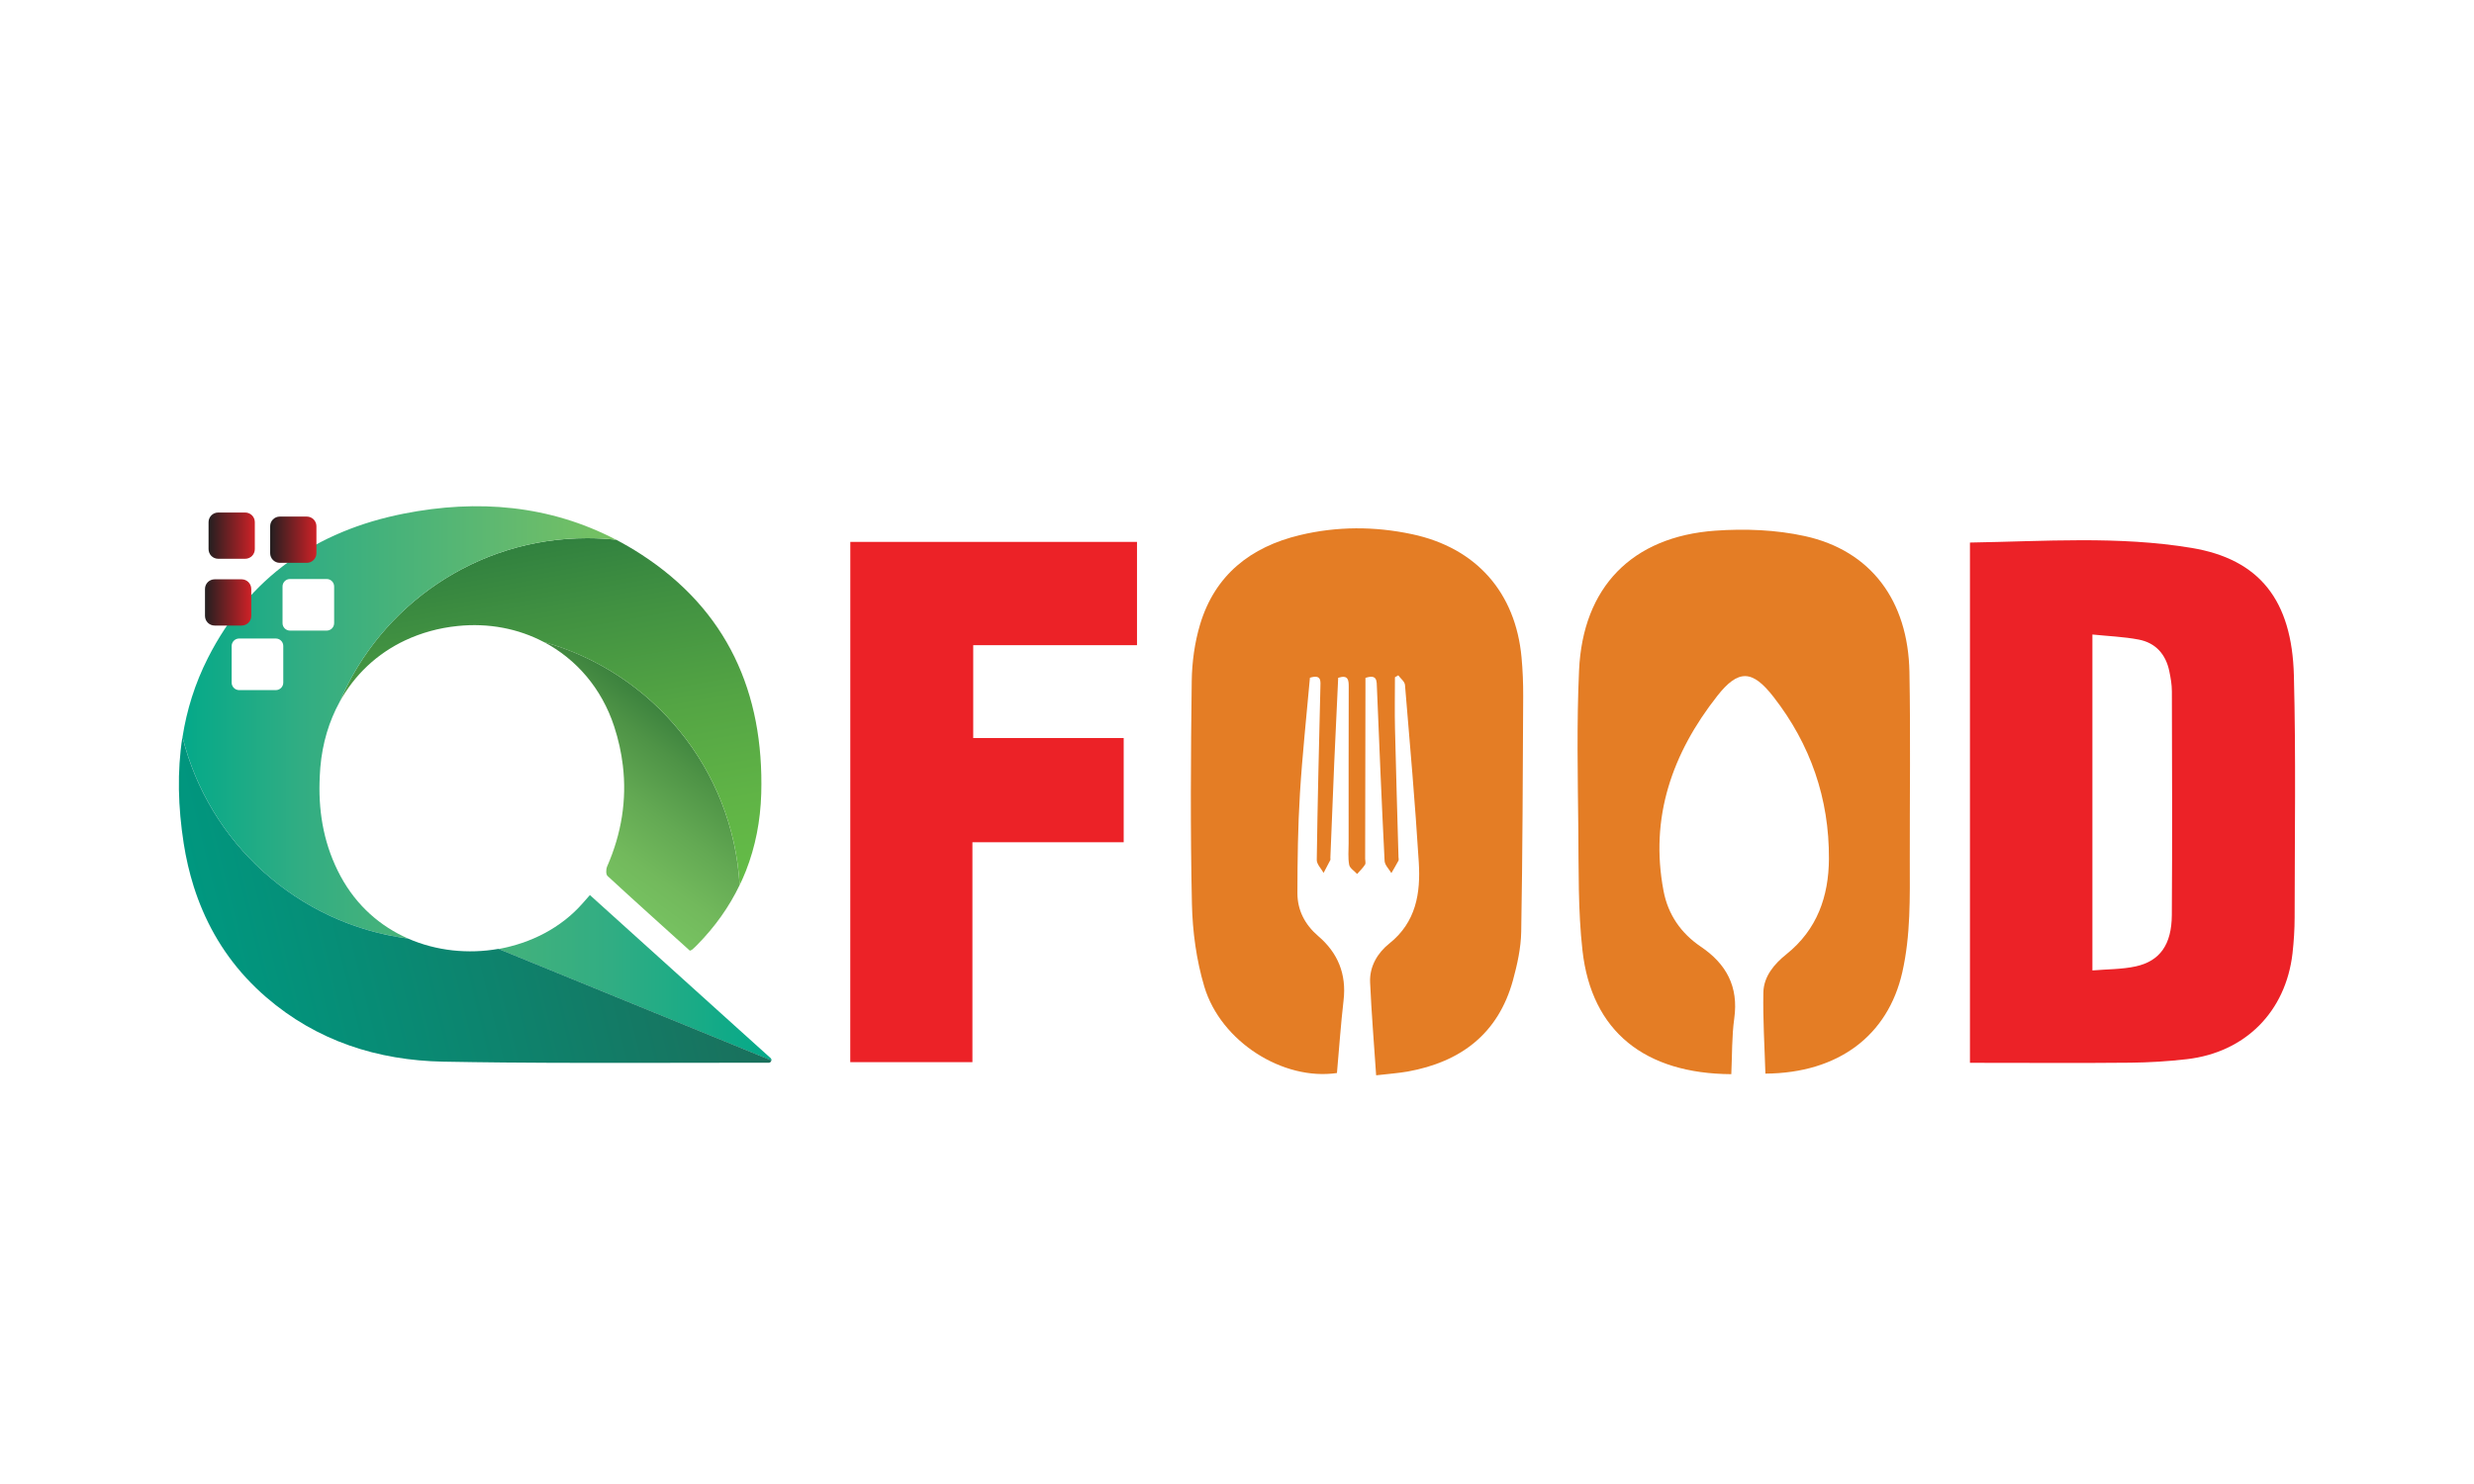 <?xml version="1.0" encoding="utf-8"?>
<!-- Generator: Adobe Illustrator 27.0.0, SVG Export Plug-In . SVG Version: 6.00 Build 0)  -->
<svg version="1.1" id="Layer_1" xmlns="http://www.w3.org/2000/svg" xmlns:xlink="http://www.w3.org/1999/xlink" x="0px" y="0px"
	 viewBox="0 0 500 300" style="enable-background:new 0 0 500 300;" xml:space="preserve">
<style type="text/css">
	.st0{fill:none;}
	.st1{fill:url(#SVGID_1_);}
	.st2{fill:url(#SVGID_00000085251109446792141000000004486079202467903113_);}
	.st3{fill:url(#SVGID_00000155148476186363597110000015796892619317266564_);}
	.st4{fill:url(#SVGID_00000114780414850036971100000013420694778930938003_);}
	.st5{fill:url(#SVGID_00000065760682831381832600000011541766989513538436_);}
	.st6{fill:url(#SVGID_00000142898724381596835900000004550893845994670750_);}
	.st7{fill:url(#SVGID_00000077308567735771379260000011835802178147536015_);}
	.st8{fill:url(#SVGID_00000063632969502207991280000011049931488124195741_);}
	.st9{fill:#E47D25;}
	.st10{fill:#EC2227;}
	.st11{fill:none;stroke:#FFFFFF;stroke-width:13.299;stroke-linecap:round;stroke-linejoin:round;stroke-miterlimit:10;}
	
		.st12{fill:url(#SVGID_00000112597046362630070630000000853615492833296523_);stroke:#FFFFFF;stroke-width:13.299;stroke-linecap:round;stroke-linejoin:round;stroke-miterlimit:10;}
	
		.st13{fill:url(#SVGID_00000090265874629497302850000017094470440659072429_);stroke:#FFFFFF;stroke-width:13.299;stroke-linecap:round;stroke-linejoin:round;stroke-miterlimit:10;}
	
		.st14{fill:url(#SVGID_00000084524696303523127190000000196329097588610973_);stroke:#FFFFFF;stroke-width:13.299;stroke-linecap:round;stroke-linejoin:round;stroke-miterlimit:10;}
	
		.st15{fill:url(#SVGID_00000126291822632839090140000010575774180546011572_);stroke:#FFFFFF;stroke-width:13.299;stroke-linecap:round;stroke-linejoin:round;stroke-miterlimit:10;}
	
		.st16{fill:url(#SVGID_00000098201355472417784360000010719261132050587306_);stroke:#FFFFFF;stroke-width:13.299;stroke-linecap:round;stroke-linejoin:round;stroke-miterlimit:10;}
	
		.st17{fill:url(#SVGID_00000165924143101409165870000000934911309668205493_);stroke:#FFFFFF;stroke-width:13.299;stroke-linecap:round;stroke-linejoin:round;stroke-miterlimit:10;}
	
		.st18{fill:url(#SVGID_00000088093559685155580640000017869607215442439045_);stroke:#FFFFFF;stroke-width:13.299;stroke-linecap:round;stroke-linejoin:round;stroke-miterlimit:10;}
	
		.st19{fill:url(#SVGID_00000038385602193348162800000014969744881915894428_);stroke:#FFFFFF;stroke-width:13.299;stroke-linecap:round;stroke-linejoin:round;stroke-miterlimit:10;}
	.st20{fill:#E47D25;stroke:#FFFFFF;stroke-width:13.299;stroke-linecap:round;stroke-linejoin:round;stroke-miterlimit:10;}
	.st21{fill:#EC2227;stroke:#FFFFFF;stroke-width:13.299;stroke-linecap:round;stroke-linejoin:round;stroke-miterlimit:10;}
	.st22{fill:url(#SVGID_00000148626786038653972370000007641074283922623665_);}
	.st23{fill:url(#SVGID_00000035501009359493023870000004740968210717975188_);}
	.st24{fill:url(#SVGID_00000096038976429575191510000008837494691340597397_);}
	.st25{fill:url(#SVGID_00000036961733349787098920000007567333559747658897_);}
	.st26{fill:url(#SVGID_00000065060666126924367480000003161347142312432040_);}
	.st27{fill:url(#SVGID_00000168111319870801010270000007635833340831730873_);}
	.st28{fill:url(#SVGID_00000160180483274282848910000011260232060761332658_);}
	.st29{fill:url(#SVGID_00000057106335981032032900000008455415286730172842_);}
</style>
<g>
	<g>
		<path class="st0" d="M58.61,127.48h7.41c0.83,0,1.51-0.67,1.51-1.51v-7.41c0-0.83-0.67-1.51-1.51-1.51h-7.41
			c-0.83,0-1.51,0.67-1.51,1.51v7.41C57.1,126.81,57.78,127.48,58.61,127.48z"/>
		<path class="st0" d="M48.32,139.5h7.41c0.83,0,1.51-0.67,1.51-1.51v-7.41c0-0.83-0.67-1.51-1.51-1.51h-7.41
			c-0.83,0-1.51,0.67-1.51,1.51V138C46.82,138.83,47.49,139.5,48.32,139.5z"/>
		<linearGradient id="SVGID_1_" gradientUnits="userSpaceOnUse" x1="115.343" y1="174.689" x2="136.81" y2="145.143">
			<stop  offset="0" style="stop-color:#77C261"/>
			<stop  offset="0.218" style="stop-color:#72B95C"/>
			<stop  offset="0.495" style="stop-color:#63A953"/>
			<stop  offset="0.804" style="stop-color:#4E9346"/>
			<stop  offset="1" style="stop-color:#3C823E"/>
		</linearGradient>
		<path class="st1" d="M109.89,129.77c6.58,3.46,11.73,9.4,14.24,17.1c0.86,2.63,1.44,5.26,1.75,7.88
			c0.82,6.88-0.24,13.71-3.18,20.42c-0.24,0.54-0.26,1.6,0.08,1.91c5.52,5.1,11.12,10.11,16.65,15.11c0.24-0.11,0.37-0.14,0.46-0.22
			c0.33-0.29,0.66-0.59,0.97-0.91c3.66-3.71,6.52-7.76,8.62-12.14C148.13,155.4,131.8,135.89,109.89,129.77z"/>
		<path class="st0" d="M67.52,125.97v-7.41c0-0.83-0.67-1.51-1.51-1.51h-7.41c-0.83,0-1.51,0.67-1.51,1.51v7.41
			c0,0.83,0.67,1.51,1.51,1.51h7.41C66.85,127.48,67.52,126.81,67.52,125.97z"/>
		<path class="st0" d="M64.71,155.52c-0.07,0.87-0.11,1.74-0.13,2.6c0.52-5.71,1.92-11.17,4.07-16.24c-2.13,3.87-3.48,8.32-3.9,13.2
			C64.73,155.24,64.72,155.38,64.71,155.52z"/>
		<path class="st0" d="M55.73,129.08h-7.41c-0.83,0-1.51,0.67-1.51,1.51V138c0,0.83,0.67,1.51,1.51,1.51h7.41
			c0.83,0,1.51-0.67,1.51-1.51v-7.41C57.24,129.75,56.57,129.08,55.73,129.08z"/>
		
			<linearGradient id="SVGID_00000024682138663299550660000004589652430010492341_" gradientUnits="userSpaceOnUse" x1="117.856" y1="184.505" x2="104.787" y2="110.384">
			<stop  offset="0.011" style="stop-color:#64BC47"/>
			<stop  offset="0.226" style="stop-color:#60B446"/>
			<stop  offset="0.501" style="stop-color:#54A544"/>
			<stop  offset="0.806" style="stop-color:#409041"/>
			<stop  offset="1" style="stop-color:#31813F"/>
		</linearGradient>
		<path style="fill:url(#SVGID_00000024682138663299550660000004589652430010492341_);" d="M68.64,141.89
			c3.01-5.48,7.58-9.78,13.27-12.45c3.2-1.5,6.75-2.5,10.58-2.89c6.29-0.65,12.28,0.54,17.4,3.23c21.92,6.11,38.24,25.63,39.6,49.15
			c0.46-0.95,0.88-1.92,1.27-2.9c1.9-4.85,2.93-10.06,3.09-15.61c0.56-20.43-6.88-37.11-24.34-48.4c-1.64-1.06-3.31-2.03-4.99-2.91
			c-1.92-0.2-3.86-0.31-5.84-0.31C96.19,108.79,76.91,122.43,68.64,141.89z"/>
		<path class="st0" d="M57.24,138v-7.41c0-0.83-0.67-1.51-1.51-1.51h-7.41c-0.83,0-1.51,0.67-1.51,1.51V138
			c0,0.83,0.67,1.51,1.51,1.51h7.41C56.57,139.5,57.24,138.83,57.24,138z"/>
		<path class="st0" d="M58.61,127.48h7.41c0.83,0,1.51-0.67,1.51-1.51v-7.41c0-0.83-0.67-1.51-1.51-1.51h-7.41
			c-0.83,0-1.51,0.67-1.51,1.51v7.41C57.1,126.81,57.78,127.48,58.61,127.48z"/>
		
			<linearGradient id="SVGID_00000027598242410279780410000008130432675026368440_" gradientUnits="userSpaceOnUse" x1="124.499" y1="146.029" x2="36.879" y2="146.029">
			<stop  offset="0" style="stop-color:#77C261"/>
			<stop  offset="0.246" style="stop-color:#62B96F"/>
			<stop  offset="0.728" style="stop-color:#31AD83"/>
			<stop  offset="1" style="stop-color:#04A989"/>
		</linearGradient>
		<path style="fill:url(#SVGID_00000027598242410279780410000008130432675026368440_);" d="M82.47,189.73
			c-5.52-2.42-10.39-6.57-13.64-12.6c-3.23-6-4.43-12.38-4.25-19c0.02-0.86,0.07-1.73,0.13-2.6c0.01-0.14,0.02-0.29,0.03-0.43
			c0.42-4.89,1.78-9.34,3.9-13.2c8.26-19.46,27.55-33.1,50.02-33.1c1.97,0,3.92,0.11,5.84,0.31c-13.37-6.98-27.91-8.24-42.92-5.27
			c-17.64,3.49-31.28,12.85-39.56,29.17c-2.63,5.19-4.28,10.53-5.13,15.97C42.18,170.4,60.2,186.81,82.47,189.73z M57.1,118.56
			c0-0.83,0.67-1.51,1.51-1.51h7.41c0.83,0,1.51,0.67,1.51,1.51v7.41c0,0.83-0.67,1.51-1.51,1.51h-7.41c-0.83,0-1.51-0.67-1.51-1.51
			V118.56z M46.82,138v-7.41c0-0.83,0.67-1.51,1.51-1.51h7.41c0.83,0,1.51,0.67,1.51,1.51V138c0,0.83-0.67,1.51-1.51,1.51h-7.41
			C47.49,139.5,46.82,138.83,46.82,138z"/>
		
			<linearGradient id="SVGID_00000073708106418998851160000001207037999681323171_" gradientUnits="userSpaceOnUse" x1="36.158" y1="197.65" x2="155.919" y2="197.65">
			<stop  offset="0" style="stop-color:#77C261"/>
			<stop  offset="0.246" style="stop-color:#62B96F"/>
			<stop  offset="0.728" style="stop-color:#31AD83"/>
			<stop  offset="1" style="stop-color:#04A989"/>
		</linearGradient>
		<path style="fill:url(#SVGID_00000073708106418998851160000001207037999681323171_);" d="M155.73,213.89
			c-2.18-1.96-4.34-3.92-6.51-5.87c-1.43-1.29-2.87-2.59-4.3-3.88c-8.46-7.64-16.89-15.25-25.38-22.91
			c-0.11-0.1-0.22-0.19-0.32-0.29c-0.38,0.43-0.7,0.8-1,1.14c-0.17,0.2-0.34,0.39-0.51,0.58c-4.33,4.91-10.43,8.03-16.97,9.18
			l55.17,22.56C155.93,214.21,155.88,214.02,155.73,213.89z"/>
		
			<linearGradient id="SVGID_00000099628952559263815010000006473623049468346554_" gradientUnits="userSpaceOnUse" x1="43.032" y1="195.16" x2="144.792" y2="169.788">
			<stop  offset="0" style="stop-color:#00977F"/>
			<stop  offset="1" style="stop-color:#1A705C"/>
		</linearGradient>
		<path style="fill:url(#SVGID_00000099628952559263815010000006473623049468346554_);" d="M100.73,191.82
			c-6.08,1.07-12.53,0.43-18.27-2.09c-22.27-2.93-40.29-19.34-45.59-40.77c-1.1,7.04-0.88,14.26,0.26,21.56
			c0.47,3.01,1.15,5.92,2.03,8.72c0.53,1.66,1.13,3.28,1.81,4.86c2.84,6.61,7.04,12.5,12.82,17.49
			c10.26,8.86,22.54,12.78,35.8,13.03c4.12,0.08,8.24,0.13,12.35,0.17c11.06,0.1,22.13,0.09,33.19,0.07c1.14,0,2.29,0,3.43-0.01
			c5.6-0.01,11.2-0.02,16.8-0.01c0,0,0.01,0,0.01,0c0.29,0,0.48-0.23,0.52-0.48L100.73,191.82z"/>
		
			<linearGradient id="SVGID_00000137095073731654993810000009178887406221274291_" gradientUnits="userSpaceOnUse" x1="41.435" y1="121.785" x2="50.788" y2="121.785">
			<stop  offset="0" style="stop-color:#231F20"/>
			<stop  offset="1" style="stop-color:#CF2127"/>
		</linearGradient>
		<path style="fill:url(#SVGID_00000137095073731654993810000009178887406221274291_);" d="M48.83,126.46h-5.45
			c-1.08,0-1.95-0.87-1.95-1.95v-5.45c0-1.08,0.87-1.95,1.95-1.95h5.45c1.08,0,1.95,0.87,1.95,1.95v5.45
			C50.79,125.59,49.91,126.46,48.83,126.46z"/>
		
			<linearGradient id="SVGID_00000024003362493409584000000013221741284109605788_" gradientUnits="userSpaceOnUse" x1="54.605" y1="109.1" x2="63.959" y2="109.1">
			<stop  offset="0" style="stop-color:#231F20"/>
			<stop  offset="1" style="stop-color:#CF2127"/>
		</linearGradient>
		<path style="fill:url(#SVGID_00000024003362493409584000000013221741284109605788_);" d="M62,113.78h-5.45
			c-1.08,0-1.95-0.87-1.95-1.95v-5.45c0-1.08,0.87-1.95,1.95-1.95H62c1.08,0,1.95,0.87,1.95,1.95v5.45
			C63.96,112.9,63.08,113.78,62,113.78z"/>
		
			<linearGradient id="SVGID_00000170262248353447443460000011089609843151322005_" gradientUnits="userSpaceOnUse" x1="42.151" y1="108.285" x2="51.505" y2="108.285">
			<stop  offset="0" style="stop-color:#231F20"/>
			<stop  offset="1" style="stop-color:#CF2127"/>
		</linearGradient>
		<path style="fill:url(#SVGID_00000170262248353447443460000011089609843151322005_);" d="M49.55,112.96H44.1
			c-1.08,0-1.95-0.87-1.95-1.95v-5.45c0-1.08,0.87-1.95,1.95-1.95h5.45c1.08,0,1.95,0.87,1.95,1.95v5.45
			C51.5,112.09,50.63,112.96,49.55,112.96z"/>
	</g>
	<g>
		<path class="st9" d="M278.12,217.38c-0.44-6.54-0.95-12.67-1.22-18.81c-0.14-3.21,1.54-5.97,3.88-7.83
			c5.44-4.33,6.34-10.21,5.96-16.41c-0.74-11.97-1.79-23.92-2.79-35.87c-0.06-0.68-0.89-1.3-1.36-1.94
			c-0.22,0.13-0.45,0.26-0.67,0.39c0,3.45-0.07,6.91,0.01,10.36c0.2,8.67,0.47,17.34,0.71,26c0.01,0.24,0.09,0.53-0.01,0.72
			c-0.45,0.85-0.95,1.67-1.43,2.51c-0.48-0.82-1.33-1.62-1.37-2.46c-0.59-11.66-1.07-23.33-1.55-34.99
			c-0.06-1.35,0.11-2.81-2.32-2.01c0,0.77,0,1.64,0,2.51c-0.02,11.35-0.04,22.71-0.06,34.06c0,0.4,0.16,0.91-0.03,1.19
			c-0.44,0.68-1.05,1.26-1.59,1.88c-0.56-0.62-1.48-1.16-1.61-1.86c-0.26-1.41-0.11-2.9-0.11-4.36c0-10.54-0.01-21.08,0.02-31.62
			c0-1.37-0.08-2.47-2.13-1.82c-0.27,5.73-0.55,11.46-0.8,17.19c-0.28,6.39-0.52,12.79-0.78,19.18c-0.01,0.16,0.05,0.35-0.01,0.48
			c-0.44,0.87-0.91,1.73-1.36,2.59c-0.48-0.87-1.39-1.75-1.38-2.62c0.16-11.59,0.45-23.18,0.73-34.78c0.03-1.32,0.3-2.79-2.11-2.05
			c-0.69,7.76-1.54,15.57-2.02,23.41c-0.41,6.7-0.5,13.42-0.51,20.13c0,3.46,1.51,6.37,4.21,8.69c3.97,3.39,5.73,7.68,5.12,12.97
			c-0.57,4.9-0.9,9.82-1.34,14.71c-10.86,1.6-23.47-6.3-26.81-17.48c-1.6-5.36-2.38-11.13-2.5-16.73c-0.33-14.99-0.23-30-0.04-45
			c0.05-3.84,0.59-7.81,1.69-11.48c3-10.01,10.25-15.68,20.16-18.05c7.51-1.8,15.12-1.8,22.68-0.19
			c12.96,2.76,20.93,11.76,22.13,24.95c0.24,2.58,0.34,5.18,0.33,7.77c-0.08,15.89-0.12,31.78-0.4,47.67
			c-0.06,3.28-0.8,6.61-1.67,9.8c-2.98,10.81-10.55,16.5-21.27,18.44C282.53,216.96,280.51,217.1,278.12,217.38z"/>
		<path class="st10" d="M398.13,109.68c15.04-0.24,30.01-1.37,44.76,1.08c13.76,2.28,20.32,10.57,20.71,25.81
			c0.42,16.29,0.16,32.59,0.15,48.89c0,2.42-0.16,4.86-0.43,7.27c-1.36,11.79-9.55,20.03-21.36,21.39
			c-3.78,0.44-7.59,0.67-11.4,0.71c-9.97,0.1-19.95,0.03-29.92,0.03c-0.79,0-1.57,0-2.51,0
			C398.13,179.69,398.13,144.77,398.13,109.68z M422.88,128.27c0,22.84,0,45.11,0,67.91c3.04-0.26,5.97-0.21,8.76-0.82
			c4.89-1.07,7.25-4.42,7.29-10.36c0.1-15.08,0.05-30.16,0.01-45.23c0-1.36-0.24-2.75-0.52-4.09c-0.71-3.42-2.77-5.74-6.2-6.39
			C429.23,128.72,426.16,128.61,422.88,128.27z"/>
		<path class="st9" d="M349.9,217.15c-17.4-0.1-28.24-8.56-30.08-25.01c-0.91-8.1-0.75-16.34-0.84-24.51
			c-0.11-10.71-0.34-21.43,0.15-32.12c0.76-16.81,10.69-27.02,27.52-28.23c5.99-0.43,12.25-0.19,18.09,1.09
			c13.34,2.92,20.89,13.01,21.16,27.49c0.23,12.65,0.05,25.31,0.07,37.96c0.01,7.62,0.19,15.23-1.52,22.76
			c-2.89,12.72-12.87,20.36-27.66,20.46c-0.16-5.46-0.52-10.95-0.41-16.42c0.07-3.25,2.22-5.77,4.65-7.71
			c6.23-4.99,8.56-11.71,8.6-19.3c0.07-12.16-3.73-23.14-11.2-32.73c-4.28-5.5-7.09-5.63-11.37-0.19
			c-9.09,11.57-13.69,24.55-10.85,39.44c0.9,4.74,3.51,8.53,7.52,11.24c5.18,3.5,7.65,8.08,6.77,14.48
			C349.99,209.52,350.08,213.27,349.9,217.15z"/>
		<path class="st10" d="M171.85,109.55c19.39,0,38.58,0,57.94,0c0,6.97,0,13.83,0,20.88c-11.04,0-21.96,0-33.1,0
			c0,6.29,0,12.39,0,18.77c10.16,0,20.26,0,30.41,0c0,7.15,0,14,0,21.07c-10.18,0-20.21,0-30.57,0c0,14.9,0,29.6,0,44.45
			c-8.4,0-16.46,0-24.69,0C171.85,179.68,171.85,144.75,171.85,109.55z"/>
	</g>
</g>
</svg>
